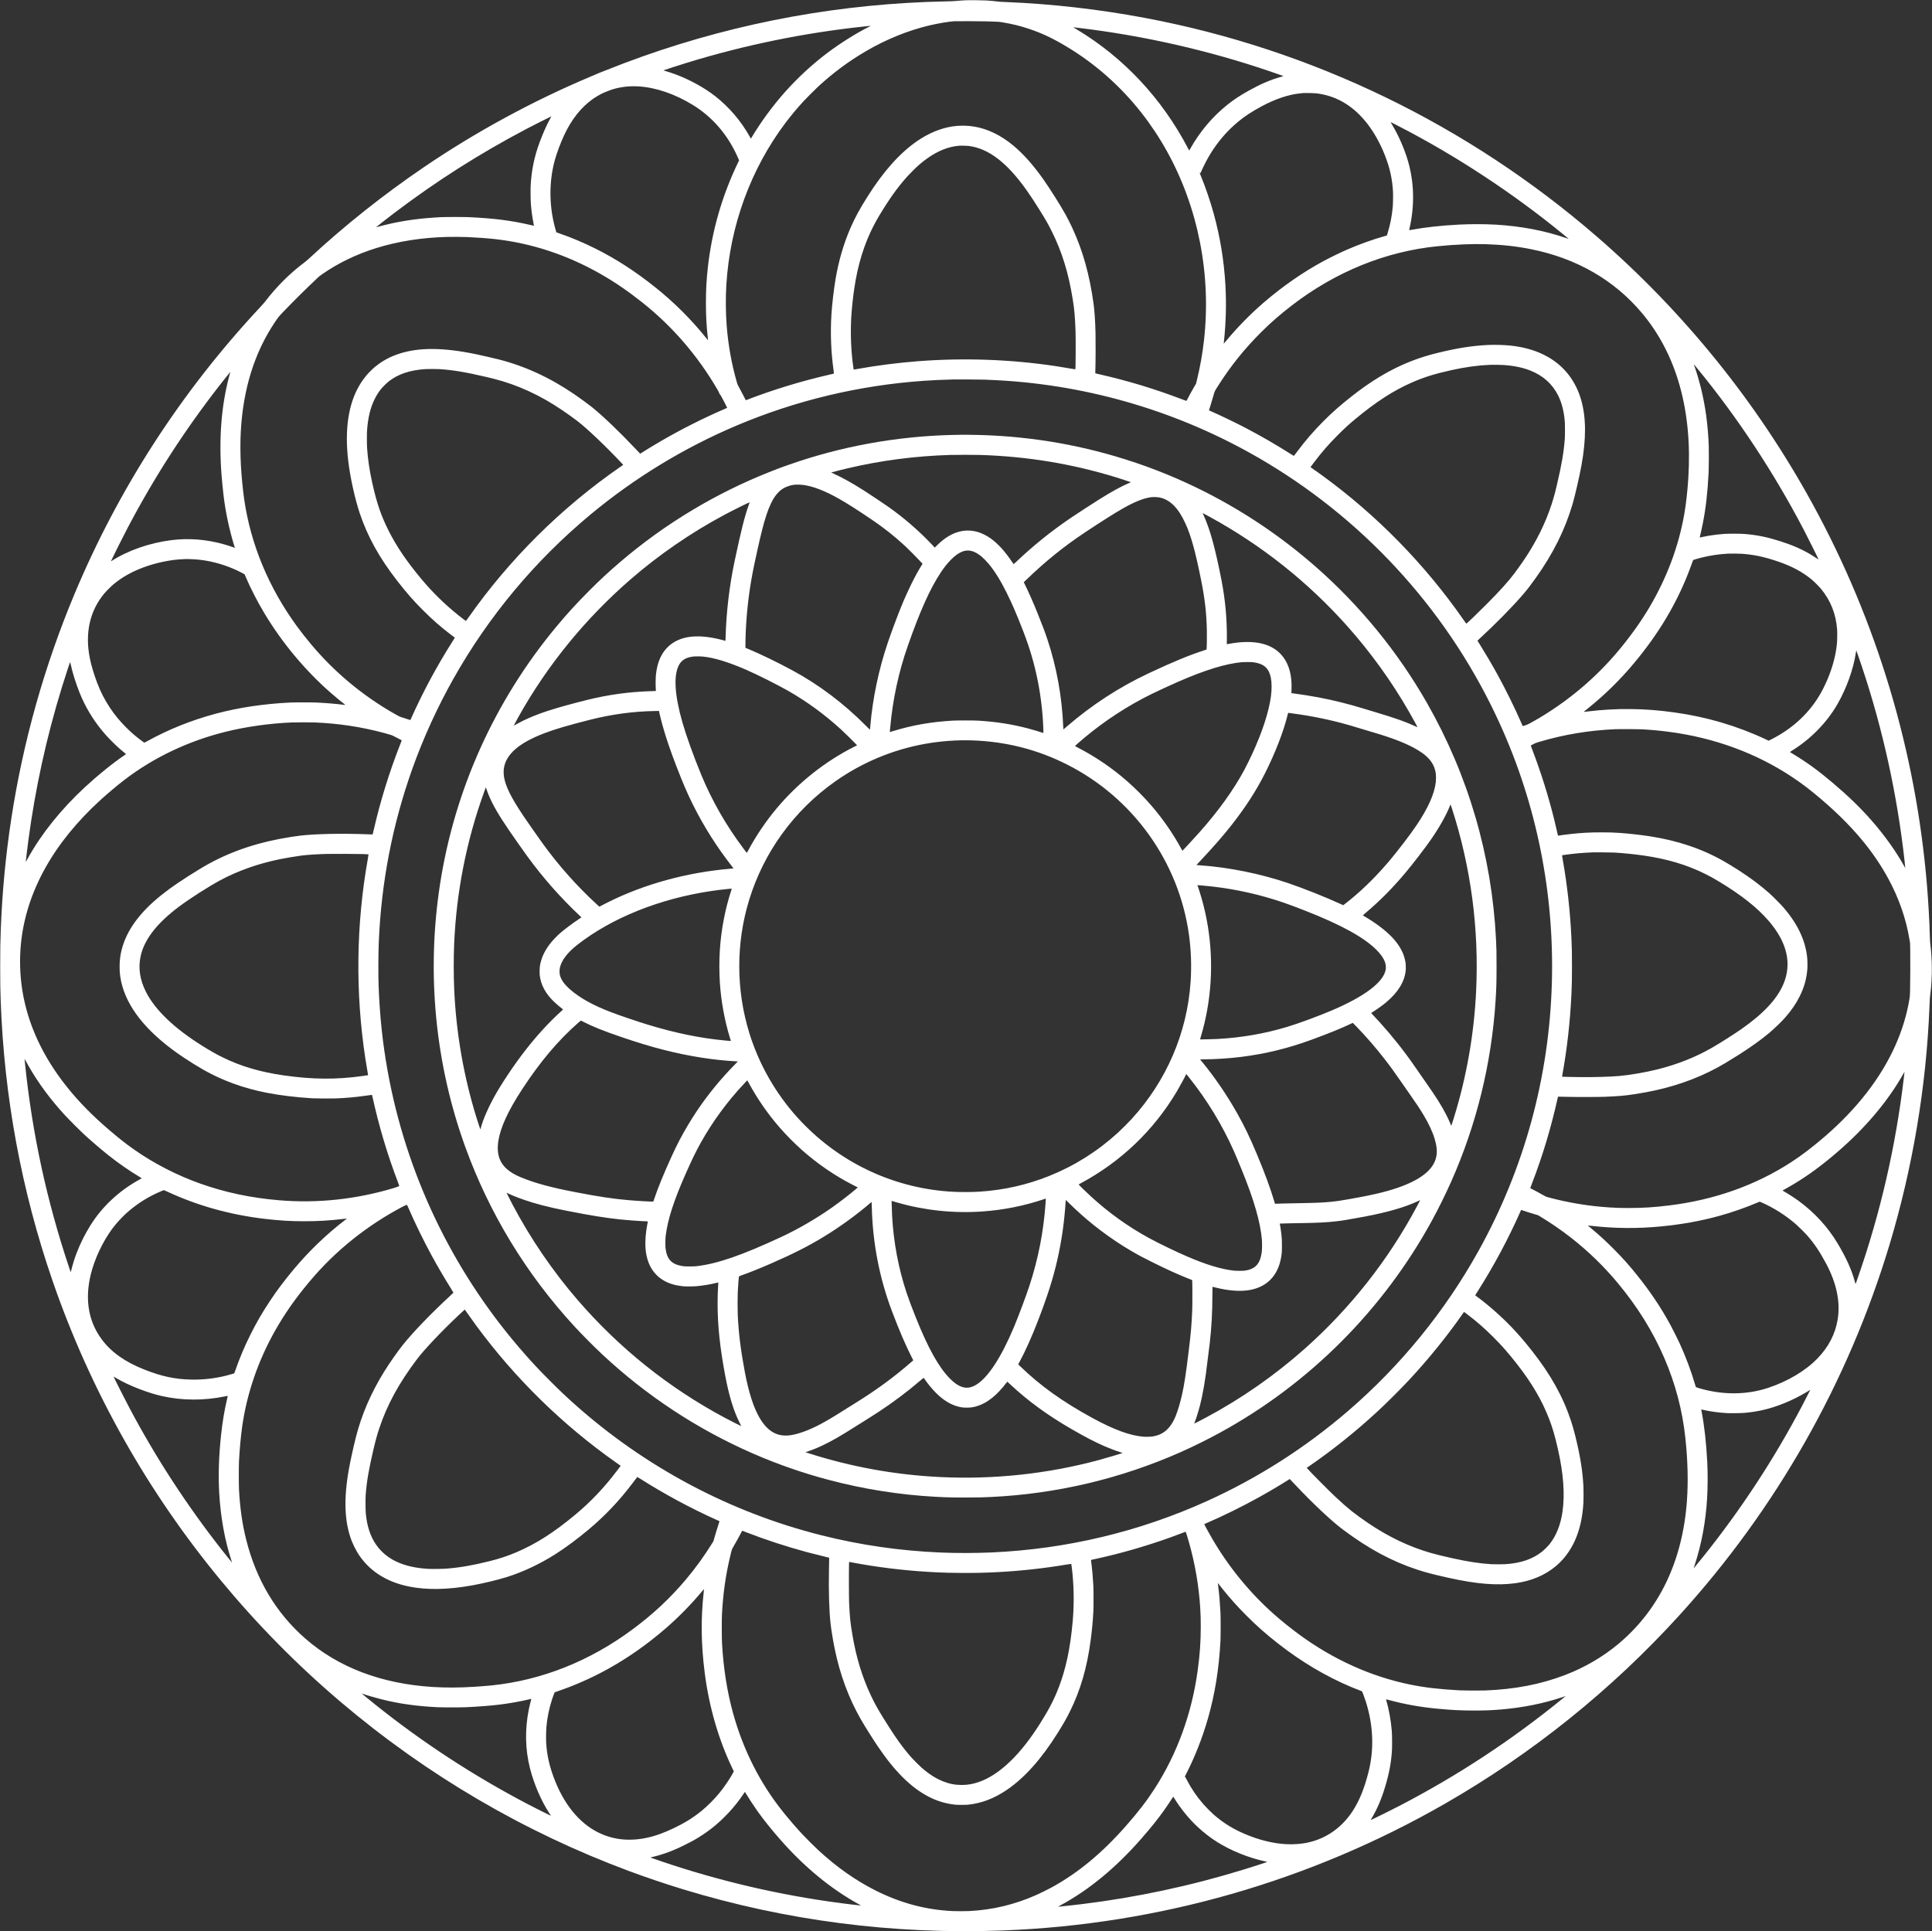 <?xml version="1.0" standalone="no"?>
<!DOCTYPE svg PUBLIC "-//W3C//DTD SVG 20010904//EN"
 "http://www.w3.org/TR/2001/REC-SVG-20010904/DTD/svg10.dtd">
<svg version="1.0" xmlns="http://www.w3.org/2000/svg"
 width="14089pt" height="14086pt" viewBox="0 0 14089 14086"
 preserveAspectRatio="xMidYMid meet">

<rect x="0" y="0" width="14089" height="14086" fill="#333333" stroke="none"/>

<g transform="translate(0,14086) scale(0.1,-0.1)"
fill="#ffffff" stroke="none">
<path d="M70430 140840 c-272 -13 -506 -30 -735 -51 -141 -13 -361 -23 -670
-29 -1003 -21 -1910 -56 -2830 -110 -7583 -447 -14968 -2095 -21995 -4910
-135 -54 -312 -124 -394 -155 -82 -31 -212 -85 -290 -120 -78 -34 -267 -115
-421 -180 -4207 -1766 -8391 -4039 -12180 -6615 -2961 -2013 -5800 -4270
-8345 -6635 -110 -103 -269 -237 -365 -310 -1084 -816 -2032 -1761 -2880
-2870 -55 -71 -219 -258 -366 -415 -5742 -6147 -10322 -13230 -13546 -20950
-2184 -5230 -3730 -10732 -4588 -16334 -415 -2710 -667 -5379 -770 -8136 -35
-953 -40 -1274 -40 -2635 0 -1313 4 -1612 35 -2490 248 -7025 1520 -13893
3795 -20485 1375 -3982 3110 -7836 5188 -11525 4085 -7251 9476 -13779 15827
-19166 6263 -5312 13332 -9459 20983 -12309 1252 -466 2623 -930 3915 -1326
7530 -2305 15404 -3322 23377 -3019 11371 433 22403 3598 32250 9253 6357
3650 12131 8292 17075 13727 7079 7781 12313 17011 15331 27032 1688 5607
2683 11530 2914 17348 21 539 32 707 55 875 84 614 127 1385 117 2070 -9 551
-35 983 -92 1475 -13 116 -29 253 -34 305 -6 52 -15 275 -21 495 -29 1084
-102 2374 -205 3625 -807 9776 -3643 19240 -8343 27835 -4031 7373 -9374
13996 -15737 19505 -9418 8155 -20771 13650 -32930 15940 -3357 632 -6803
1026 -10135 1160 -372 15 -438 19 -615 40 -236 28 -558 58 -830 76 -279 18
-1232 27 -1505 14z m1560 -1540 c761 -19 860 -25 1100 -65 697 -116 1321 -268
1940 -475 956 -319 1770 -705 2804 -1330 2057 -1242 3880 -2857 5388 -4774
686 -872 1320 -1826 1871 -2817 2288 -4115 3249 -9020 2706 -13809 -111 -981
-277 -1914 -514 -2887 l-64 -261 -84 -144 c-182 -311 -494 -878 -583 -1060
-16 -32 -32 -58 -37 -58 -6 0 -121 42 -256 94 -2005 769 -4031 1383 -6099
1850 -156 35 -285 66 -288 68 -2 3 0 126 6 274 17 422 24 2162 11 2649 -26
958 -73 1649 -147 2180 -296 2120 -778 3836 -1547 5505 -102 221 -355 723
-477 945 -360 655 -1152 1912 -1645 2610 -726 1028 -1442 1833 -2175 2445
-914 763 -1903 1238 -2904 1395 -487 76 -1024 79 -1506 9 -883 -128 -1777
-499 -2630 -1089 -1250 -866 -2437 -2197 -3592 -4026 -576 -911 -921 -1546
-1240 -2279 -502 -1152 -873 -2422 -1097 -3755 -132 -785 -254 -1843 -301
-2600 -82 -1336 -28 -2729 156 -4029 19 -136 33 -250 30 -253 -2 -2 -120 -31
-263 -63 -2050 -465 -4212 -1123 -6106 -1860 -31 -13 -59 -21 -61 -19 -1 2
-72 139 -156 304 -148 290 -316 608 -406 767 -33 58 -58 127 -103 285 -370
1296 -616 2669 -726 4058 -75 955 -85 2053 -25 3020 266 4292 1778 8429 4309
11790 401 532 814 1028 1300 1560 213 233 903 923 1141 1140 1077 985 2190
1807 3435 2535 1471 860 3058 1505 4615 1873 645 153 1462 291 1825 307 220
11 1844 3 2395 -10z m-8515 -336 c-11 -9 -74 -43 -140 -76 -906 -456 -2069
-1187 -2979 -1872 -1129 -850 -2179 -1820 -3132 -2891 -884 -996 -1729 -2147
-2428 -3313 l-38 -64 -23 39 c-12 21 -55 97 -95 168 -624 1106 -1491 2114
-2490 2895 -758 592 -1783 1162 -2791 1551 -212 82 -653 230 -847 285 -73 20
-129 40 -125 45 16 14 1102 365 1729 558 4180 1284 8513 2172 12869 2636 182
19 366 39 410 44 44 4 85 9 90 9 6 1 1 -6 -10 -14z m15159 -135 c4760 -566
9507 -1645 14026 -3189 329 -113 851 -295 915 -320 28 -11 19 -15 -160 -65
-759 -213 -1460 -512 -2328 -994 -654 -363 -1102 -658 -1590 -1048 -539 -430
-1078 -958 -1529 -1500 -428 -514 -848 -1124 -1168 -1698 -40 -71 -74 -131
-75 -133 -2 -2 -40 68 -86 155 -1904 3641 -4698 6628 -8114 8676 -137 82 -252
151 -254 153 -8 7 21 4 363 -37z m-32079 -4269 c1267 -76 2662 -552 3972
-1356 1462 -898 2591 -2226 3308 -3893 l62 -145 -74 -155 c-1181 -2461 -1909
-4998 -2208 -7691 -96 -870 -137 -1633 -137 -2550 0 -917 42 -1694 136 -2525
12 -110 22 -201 21 -203 -1 -1 -56 64 -121 145 -1085 1357 -2367 2636 -3734
3724 -1480 1178 -2849 2063 -4360 2819 -864 432 -1812 831 -2675 1125 -93 32
-172 60 -174 61 -6 5 -72 239 -127 454 -407 1593 -403 3282 13 4805 137 503
416 1251 672 1803 548 1180 1248 2061 2131 2684 153 108 439 277 628 372 162
82 632 266 813 319 595 176 1215 245 1854 207z m49415 -504 c1409 -168 2584
-829 3575 -2012 560 -667 1069 -1547 1440 -2489 363 -920 543 -1716 596 -2640
15 -253 6 -899 -15 -1130 -64 -704 -174 -1270 -377 -1935 l-51 -165 -156 -44
c-862 -242 -1887 -610 -2761 -992 -503 -220 -1226 -573 -1701 -829 -1496 -809
-2955 -1819 -4325 -2994 -989 -849 -1953 -1830 -2783 -2833 -92 -111 -169
-200 -170 -198 -2 2 6 90 17 197 142 1325 179 2704 106 4033 -98 1787 -381
3527 -857 5260 -245 894 -614 1973 -958 2799 -38 93 -68 171 -66 173 2 2 16
-1 31 -7 16 -6 32 -7 36 -3 4 4 42 89 85 188 154 355 422 867 637 1215 553
897 1221 1670 2008 2325 481 401 1012 750 1734 1137 998 536 1961 857 2830
942 88 9 178 18 200 20 109 11 797 -3 925 -18z m-55839 -1830 c-263 -475 -519
-1048 -779 -1746 -384 -1029 -593 -2037 -653 -3148 -15 -282 -6 -1088 15
-1352 42 -512 97 -920 187 -1379 22 -112 39 -204 37 -206 -2 -2 -127 26 -278
61 -1382 322 -2605 477 -4455 566 -350 17 -1697 17 -2035 0 -1363 -68 -2462
-207 -3620 -458 -273 -59 -756 -179 -985 -243 -77 -22 -141 -38 -143 -36 -7 7
835 666 1343 1051 3070 2326 6217 4327 9650 6134 353 186 1788 910 1793 905 2
-2 -33 -69 -77 -149z m61804 -536 c4184 -2147 8376 -4899 12058 -7917 358
-294 407 -334 407 -338 0 -3 -84 25 -187 61 -1546 538 -3291 871 -5128 979
-795 46 -1837 48 -2680 5 -1305 -68 -2486 -197 -3473 -381 -90 -17 -166 -28
-168 -26 -3 3 4 40 15 83 11 44 43 192 70 329 335 1679 247 3346 -259 4910
-263 811 -641 1647 -1064 2355 -61 102 -113 191 -114 198 -2 8 70 -24 160 -71
89 -46 253 -131 363 -187z m-31287 -1474 c1445 -189 2778 -1207 4204 -3211
291 -410 568 -831 978 -1490 453 -726 589 -966 864 -1515 750 -1501 1230
-3055 1535 -4975 125 -783 162 -1210 203 -2295 22 -572 12 -2780 -13 -2804 -3
-3 -66 6 -140 19 -239 45 -955 162 -1299 214 -3275 490 -6639 612 -9975 361
-1504 -113 -3142 -324 -4590 -589 -88 -16 -161 -28 -163 -26 -5 5 -47 311 -76
555 -126 1060 -160 2234 -96 3310 32 539 120 1380 211 2005 256 1775 730 3309
1450 4687 137 261 228 424 402 713 709 1180 1317 2029 2009 2802 198 221 640
660 848 842 791 690 1565 1125 2343 1315 199 49 346 73 622 100 96 10 566 -3
683 -18z m-36583 -6646 c656 -26 1452 -83 2015 -146 2689 -298 5303 -1163
7750 -2564 1021 -584 1970 -1235 3020 -2068 2179 -1731 4019 -3862 5450 -6312
91 -156 138 -247 152 -297 17 -56 26 -73 42 -75 14 -2 47 -53 119 -183 115
-207 421 -804 416 -810 -2 -2 -107 -48 -234 -103 -1527 -661 -3085 -1447
-4558 -2299 -423 -245 -1292 -771 -1528 -926 l-26 -17 -304 322 c-1191 1263
-2415 2434 -3225 3085 -271 218 -846 637 -1261 921 -1807 1233 -3646 2077
-5578 2561 -385 96 -1172 276 -1578 362 -2406 503 -4191 514 -5652 33 -667
-220 -1237 -534 -1765 -973 -142 -117 -477 -451 -589 -586 -192 -231 -348
-450 -498 -700 -832 -1384 -1113 -3274 -833 -5595 143 -1180 485 -2729 835
-3775 565 -1692 1431 -3254 2723 -4915 707 -907 1181 -1450 1887 -2155 712
-713 1313 -1237 2124 -1853 96 -73 181 -136 189 -141 12 -7 -16 -57 -143 -257
-1158 -1817 -2181 -3724 -3090 -5761 0 -1 -88 27 -195 62 -107 35 -282 91
-389 124 -209 66 -236 79 -586 279 -2331 1333 -4365 3029 -6069 5061 -351 418
-757 935 -1038 1321 -2056 2821 -3360 5959 -3837 9230 -97 664 -195 1661 -241
2455 -48 830 -52 1775 -10 2530 173 3091 996 5731 2475 7940 251 375 302 438
591 740 775 807 1679 1704 2462 2442 178 168 243 222 397 329 1176 818 2510
1463 3950 1910 1591 494 3303 764 5171 814 350 9 1086 4 1459 -10z m74300
-520 c1181 -37 2227 -152 3270 -361 3340 -669 6099 -2260 8124 -4684 2518
-3013 3665 -7111 3361 -12000 -63 -997 -165 -1905 -300 -2670 -418 -2353
-1261 -4603 -2533 -6760 -608 -1030 -1361 -2088 -2241 -3145 -1696 -2038
-3786 -3787 -6116 -5120 -463 -264 -503 -285 -700 -349 -102 -33 -185 -59
-186 -58 -1 1 -50 112 -109 246 -504 1152 -1140 2439 -1760 3566 -359 653
-850 1487 -1249 2125 l-184 295 81 75 c1252 1153 2467 2388 3252 3305 313 365
525 641 923 1197 1268 1778 2130 3512 2686 5403 178 608 497 2000 645 2815
350 1930 343 3473 -20 4745 -107 375 -220 669 -389 1007 -513 1024 -1325 1817
-2383 2328 -690 333 -1489 550 -2377 645 -461 49 -1147 68 -1630 46 -1182 -55
-2274 -228 -3767 -597 -2193 -541 -4087 -1500 -6130 -3100 -875 -686 -1446
-1186 -2098 -1839 -720 -720 -1354 -1453 -1930 -2230 -131 -176 -243 -318
-255 -323 -4 -1 -119 69 -256 156 -1010 643 -2090 1268 -3229 1867 -711 373
-2010 999 -2616 1259 l-87 38 23 71 c12 40 52 164 88 277 78 244 177 580 248
838 58 211 53 202 342 657 903 1420 1933 2697 3143 3895 706 699 1348 1257
2204 1917 3182 2450 6828 3933 10605 4313 1282 129 2532 182 3550 150z m15413
-9065 c2931 -3574 5554 -7547 7741 -11725 345 -659 1109 -2195 1098 -2206 -2
-2 -100 60 -218 139 -429 286 -845 514 -1334 730 -727 322 -1752 650 -2518
806 -447 92 -848 148 -1337 188 -272 22 -1210 25 -1470 5 -427 -33 -800 -78
-1145 -137 -171 -29 -547 -103 -624 -122 -19 -5 -23 -3 -19 9 17 44 159 680
218 978 224 1124 351 2237 431 3760 17 327 23 1519 10 1895 -55 1557 -247
2967 -591 4335 -123 487 -289 1046 -429 1445 -32 94 -62 179 -66 190 -9 28 22
-8 253 -290z m-14143 254 c769 -51 1394 -181 1965 -406 935 -369 1622 -990
2040 -1844 256 -524 408 -1128 472 -1879 17 -205 17 -1035 0 -1260 -78 -1008
-228 -1877 -587 -3401 -94 -400 -129 -537 -211 -829 -382 -1357 -987 -2707
-1797 -4010 -308 -495 -672 -1023 -1093 -1585 -423 -566 -1037 -1245 -1989
-2204 -619 -623 -1486 -1456 -1506 -1449 -4 2 -87 118 -185 258 -2827 4065
-6336 7651 -10334 10561 -253 184 -797 571 -829 589 -19 11 -43 -24 210 312
597 792 1090 1360 1774 2043 467 468 796 770 1260 1155 1529 1271 2796 2089
4161 2685 868 379 1635 618 2834 884 1030 228 1942 355 2810 391 238 10 787 4
1005 -11z m-77635 -299 c951 -52 1939 -215 3430 -565 179 -42 433 -103 565
-137 1726 -435 3392 -1198 5009 -2296 348 -236 831 -582 1096 -786 728 -560
2082 -1848 3233 -3075 l116 -124 -217 -150 c-4303 -2977 -8093 -6741 -11082
-11004 -89 -128 -167 -233 -172 -233 -12 0 -288 209 -538 408 -982 782 -1911
1691 -2718 2660 -1089 1308 -1823 2393 -2401 3552 -540 1085 -845 1977 -1165
3410 -209 937 -330 1746 -388 2600 -17 248 -17 1074 0 1290 73 937 241 1628
547 2249 138 281 283 513 461 736 113 142 408 437 549 549 688 547 1564 845
2690 915 192 12 773 12 985 1z m-15204 -219 c-3 -4 -36 -125 -75 -267 -582
-2181 -770 -4576 -566 -7229 35 -447 101 -1117 151 -1530 149 -1233 421 -2494
803 -3732 l19 -61 -97 35 c-161 59 -470 159 -653 212 -1296 373 -2613 480
-3893 315 -1602 -206 -3165 -753 -4373 -1532 l-23 -15 24 54 c146 324 881
1792 1208 2414 1926 3660 4118 7061 6642 10305 389 500 820 1039 830 1040 5 0
6 -4 3 -9z m54999 -550 c635 -25 1083 -48 1570 -81 6737 -461 13249 -2508
19030 -5983 3729 -2241 7107 -5045 9996 -8297 2870 -3231 5219 -6846 7001
-10774 2669 -5884 3958 -12315 3777 -18846 -191 -6893 -2014 -13563 -5347
-19560 -2456 -4420 -5697 -8394 -9540 -11698 -3107 -2671 -6559 -4874 -10272
-6554 -4943 -2237 -10252 -3501 -15710 -3743 -1181 -52 -2575 -54 -3720 -5
-2977 128 -5823 540 -8670 1255 -6674 1677 -12867 4969 -18030 9583 -643 576
-1051 962 -1731 1642 -912 911 -1488 1532 -2280 2455 -4947 5771 -8259 12736
-9603 20195 -367 2036 -572 3983 -657 6215 -27 731 -22 2286 11 3110 177 4401
996 8640 2460 12735 797 2229 1813 4456 2978 6525 2573 4570 5947 8615 9993
11980 3217 2676 6830 4877 10679 6505 4319 1826 8909 2924 13610 3255 702 49
1323 78 2145 99 265 7 2057 -3 2310 -13z m55240 -12701 c875 -62 1621 -221
2615 -559 1014 -344 1803 -767 2478 -1328 157 -130 535 -508 662 -663 710
-858 1102 -1849 1181 -2984 15 -216 6 -816 -14 -1016 -45 -428 -107 -782 -208
-1184 -196 -784 -526 -1618 -933 -2359 -794 -1447 -2046 -2633 -3618 -3427
l-220 -112 -203 96 c-2088 984 -4345 1648 -6695 1970 -1159 159 -2061 228
-3155 242 -1035 14 -2144 -49 -3191 -180 -140 -17 -254 -30 -254 -30 0 1 132
108 293 237 1247 1001 2353 2085 3371 3302 919 1100 1700 2192 2363 3305 750
1259 1379 2594 1854 3937 56 158 105 291 109 296 10 12 356 114 588 173 631
160 1294 260 1957 294 206 10 813 5 1020 -10z m-113135 -390 c430 -15 747 -47
1150 -116 882 -151 1792 -462 2595 -886 l190 -101 84 -196 c369 -861 848
-1791 1366 -2656 1278 -2134 2959 -4151 4810 -5774 324 -284 905 -765 1060
-878 17 -12 28 -23 25 -26 -3 -2 -68 4 -145 13 -543 70 -1249 128 -1970 162
-343 16 -1540 16 -1885 0 -1924 -91 -3755 -364 -5425 -808 -1781 -475 -3484
-1157 -5038 -2021 -111 -62 -192 -101 -200 -97 -43 26 -368 269 -497 373 -330
264 -567 480 -885 802 -438 445 -776 858 -1110 1359 -397 593 -699 1184 -952
1860 -244 651 -424 1262 -527 1785 -355 1811 -4 3400 1033 4670 142 175 531
563 716 716 613 506 1314 900 2167 1218 930 346 2021 570 2918 600 124 4 230
8 235 9 6 1 134 -3 285 -8z m121595 -7010 c1577 -4516 2690 -9286 3290 -14110
63 -503 156 -1350 153 -1379 -2 -19 -15 -3 -57 75 -586 1069 -1451 2282 -2382
3344 -837 955 -1724 1814 -2890 2800 -1006 852 -1871 1479 -2869 2080 -113 68
-208 126 -213 130 -4 3 53 43 126 88 1363 830 2569 2058 3340 3404 669 1166
1161 2539 1344 3745 15 101 30 177 34 170 4 -6 60 -163 124 -347z m-130335
-676 c128 -595 360 -1339 633 -2029 401 -1016 976 -1982 1695 -2845 215 -259
402 -462 681 -741 331 -331 586 -560 918 -828 57 -45 103 -85 103 -89 -1 -4
-51 -41 -112 -82 -812 -545 -1929 -1447 -2868 -2315 -1748 -1617 -3184 -3404
-4180 -5205 -144 -261 -150 -270 -150 -247 0 52 115 1008 186 1542 503 3786
1320 7523 2441 11160 132 431 218 698 400 1255 158 483 203 613 210 607 2 -3
22 -85 43 -183z m17765 -4224 c1771 -69 3463 -327 5140 -784 486 -132 501
-137 714 -250 108 -57 270 -140 359 -185 102 -51 162 -87 159 -94 -3 -7 -60
-151 -127 -322 -778 -1980 -1429 -4084 -1910 -6175 -45 -195 -83 -357 -85
-358 -2 -2 -126 1 -277 7 -1840 76 -3821 40 -4973 -90 -336 -37 -1043 -149
-1519 -240 -2188 -418 -4099 -1137 -5836 -2197 -1264 -772 -2079 -1324 -2788
-1891 -1609 -1285 -2565 -2604 -2917 -4026 -93 -374 -134 -695 -142 -1105 -11
-554 49 -1009 202 -1541 519 -1801 2011 -3541 4425 -5158 459 -308 1049 -675
1476 -918 1384 -789 2916 -1346 4624 -1682 955 -188 2164 -334 3315 -402 288
-17 1359 -23 1705 -10 750 28 1472 93 2155 192 116 17 276 38 357 48 l147 17
21 -95 c493 -2223 1095 -4242 1872 -6279 55 -145 98 -265 96 -267 -29 -27
-200 -91 -410 -154 -2732 -823 -5566 -1125 -8353 -890 -2059 173 -3942 572
-5764 1221 -1708 607 -3379 1469 -4826 2487 -595 418 -1102 818 -1835 1446
-1210 1038 -2162 2008 -3023 3080 -1800 2241 -2908 4649 -3291 7150 -167 1093
-198 2235 -90 3325 373 3769 2360 7354 5824 10506 510 465 1231 1070 1715
1440 2144 1642 4662 2839 7401 3518 1493 370 3221 612 4824 675 291 12 1349
12 1635 1z m96790 -499 c798 -47 1288 -93 2005 -187 3291 -431 6341 -1550
8965 -3291 747 -496 1346 -955 2195 -1683 2161 -1852 3700 -3678 4804 -5697
787 -1443 1310 -2938 1566 -4485 l41 -243 10 -475 c13 -557 6 -2462 -11 -3025
-10 -360 -13 -392 -46 -595 -184 -1113 -529 -2258 -1009 -3340 -1059 -2390
-2805 -4647 -5170 -6686 -928 -799 -1678 -1370 -2486 -1891 -2584 -1669 -5572
-2726 -8844 -3128 -1114 -137 -1922 -189 -2950 -189 -582 0 -887 9 -1375 39
-1521 95 -3047 346 -4520 743 -136 37 -156 45 -330 144 -251 143 -567 316
-785 428 -99 51 -181 94 -183 95 -1 2 53 148 122 326 795 2074 1377 4010 1894
6309 l8 35 139 0 c77 0 385 -6 685 -14 603 -15 2186 -10 2615 8 1027 44 1427
80 2130 187 602 92 1058 177 1570 290 1851 412 3556 1079 5064 1983 1369 821
2420 1543 3196 2194 377 317 908 828 1169 1127 463 529 792 1012 1065 1560
325 655 502 1298 552 2005 14 208 6 631 -16 835 -138 1269 -714 2466 -1771
3675 -178 204 -727 757 -947 953 -683 611 -1448 1184 -2332 1747 -265 169
-770 477 -985 600 -1610 924 -3395 1528 -5450 1845 -651 100 -1585 203 -2210
245 -470 31 -743 39 -1320 39 -853 0 -1456 -33 -2275 -125 -238 -26 -786 -100
-855 -114 -25 -5 -26 -3 -39 57 -30 147 -159 700 -241 1035 -428 1742 -982
3512 -1621 5182 -60 156 -109 289 -109 295 0 6 82 52 183 103 164 83 205 99
419 163 1840 546 3652 847 5608 930 261 11 1648 4 1875 -9z m-1995 -8990 c722
-45 1483 -122 2170 -222 1691 -245 3104 -667 4435 -1324 371 -183 601 -309
1005 -553 1648 -992 2809 -1909 3651 -2887 1347 -1562 1707 -3121 1068 -4618
-465 -1089 -1460 -2153 -3054 -3267 -550 -384 -1630 -1069 -2175 -1380 -1202
-685 -2509 -1202 -3955 -1564 -862 -215 -2039 -418 -2790 -481 -741 -61 -1778
-91 -2840 -81 -604 5 -1313 21 -1322 29 -1 2 13 91 32 198 338 1870 560 3860
650 5809 34 753 40 1044 40 2055 0 1010 -6 1283 -40 2045 -88 1917 -301 3844
-629 5699 -31 172 -56 321 -56 330 0 14 34 22 233 49 703 97 1191 140 2007
176 165 7 1406 -3 1570 -13z m-91215 -111 c198 -7 364 -16 368 -20 5 -4 -14
-133 -42 -286 -863 -4796 -927 -9791 -185 -14629 53 -345 147 -913 179 -1080
8 -44 15 -88 15 -97 0 -20 32 -14 -385 -72 -1931 -271 -3641 -259 -5745 40
-1708 242 -3132 660 -4458 1310 -497 243 -863 450 -1537 872 -2008 1257 -3399
2590 -4064 3897 -461 905 -588 1784 -385 2664 277 1198 1188 2366 2774 3557
763 574 2174 1478 2990 1917 1320 710 2780 1227 4395 1557 427 87 1133 206
1545 259 408 54 1066 97 1830 121 378 12 2278 5 2705 -10z m-24417 -15465
c710 -1243 1593 -2436 2682 -3620 241 -262 1058 -1079 1325 -1326 557 -512
1253 -1111 1812 -1556 697 -556 1484 -1104 2246 -1563 103 -62 186 -114 185
-115 -2 -1 -75 -42 -163 -90 -1493 -821 -2733 -1981 -3592 -3360 -382 -614
-731 -1313 -985 -1975 -178 -464 -295 -844 -433 -1405 -6 -25 -25 22 -122 310
-1624 4842 -2684 9732 -3213 14818 -22 214 -40 396 -40 405 0 9 39 -55 86
-143 47 -88 143 -259 212 -380z m136746 -871 c-587 -4965 -1712 -9855 -3336
-14509 -77 -220 -149 -426 -160 -458 -11 -32 -22 -56 -24 -54 -2 2 -29 93 -59
203 -243 875 -617 1701 -1256 2770 -712 1192 -1686 2251 -2854 3104 -288 210
-833 560 -1092 701 -35 19 -63 36 -63 39 0 3 29 20 64 38 97 50 560 316 736
422 1102 665 2017 1336 3175 2329 2044 1753 3703 3718 4835 5724 46 81 84 146
85 145 2 -2 -21 -206 -51 -454z m-126621 -8289 c2195 -1020 4569 -1683 7092
-1979 1062 -125 1898 -176 2890 -176 980 0 1875 54 2849 170 136 17 251 30
253 30 3 0 -57 -48 -133 -107 -1373 -1055 -2650 -2285 -3768 -3627 -680 -817
-1178 -1479 -1695 -2256 -568 -853 -992 -1584 -1440 -2480 -438 -878 -775
-1678 -1097 -2598 -66 -192 -81 -225 -102 -233 -54 -20 -379 -111 -567 -158
-829 -207 -1665 -302 -2515 -288 -1208 21 -2177 226 -3455 732 -1410 557
-2410 1266 -3105 2200 -1048 1406 -1283 3181 -685 5159 349 1154 996 2385
1690 3216 247 295 593 654 850 881 748 662 1574 1177 2520 1570 77 32 147 59
156 59 8 0 126 -52 262 -115z m116281 -796 c891 -396 1742 -941 2501 -1602
174 -152 613 -588 767 -762 528 -598 935 -1199 1398 -2065 775 -1449 1059
-2822 849 -4100 -172 -1047 -660 -1993 -1455 -2819 -874 -908 -2184 -1691
-3622 -2165 -1592 -525 -3362 -526 -5082 -5 -91 28 -170 56 -176 62 -7 7 -30
77 -53 157 -284 981 -689 2064 -1137 3040 -145 316 -523 1070 -683 1363 -700
1279 -1447 2394 -2415 3602 -568 709 -1031 1229 -1671 1874 -597 602 -1070
1037 -1677 1542 -134 111 -244 205 -246 208 -1 4 123 -8 275 -25 1664 -191
3362 -206 5028 -43 1588 155 2901 392 4295 775 907 250 1959 617 2775 968 83
35 154 65 159 65 6 1 82 -31 170 -70z m-98695 -422 c484 -1111 1075 -2323
1663 -3407 433 -797 898 -1595 1385 -2373 124 -197 223 -361 221 -366 -2 -4
-100 -97 -218 -206 -1362 -1255 -2730 -2672 -3452 -3576 -393 -492 -994 -1349
-1370 -1954 -981 -1580 -1669 -3179 -2087 -4850 -184 -737 -382 -1642 -491
-2240 -403 -2227 -335 -3936 214 -5325 77 -195 274 -592 381 -770 793 -1316
2084 -2171 3795 -2513 1295 -260 2821 -232 4580 84 810 146 1851 395 2524 605
1190 372 2432 957 3571 1682 738 470 1577 1093 2400 1781 1205 1008 2243 2103
3211 3386 245 325 346 454 355 454 4 1 102 -60 218 -134 1709 -1089 3680
-2152 5526 -2980 132 -59 241 -109 243 -110 2 -2 -38 -128 -88 -282 -102 -309
-220 -699 -301 -988 l-53 -190 -140 -225 c-537 -865 -1212 -1793 -1886 -2590
-1142 -1352 -2352 -2483 -3845 -3595 -3130 -2332 -6650 -3733 -10325 -4110
-270 -27 -888 -76 -1270 -99 -1083 -67 -2058 -71 -3015 -11 -3734 234 -6875
1428 -9280 3530 -2136 1867 -3579 4283 -4315 7224 -284 1134 -446 2267 -522
3641 -18 318 -18 1735 0 2070 45 869 134 1835 233 2530 343 2423 1168 4819
2416 7020 689 1214 1446 2296 2440 3487 982 1178 2031 2206 3227 3162 1111
888 2360 1704 3621 2367 130 68 278 132 310 133 6 1 61 -117 124 -262z m81711
-300 c113 -36 306 -95 430 -131 l225 -66 160 -97 c738 -443 1569 -1016 2262
-1559 1244 -975 2384 -2082 3379 -3279 1459 -1756 2560 -3528 3399 -5470 805
-1863 1321 -3811 1534 -5795 181 -1674 220 -3205 120 -4610 -313 -4397 -2016
-7958 -4999 -10454 -1127 -943 -2451 -1717 -3875 -2264 -1780 -684 -3687
-1052 -5865 -1133 -359 -13 -1529 -7 -1840 10 -1518 83 -2528 202 -3610 422
-2859 584 -5622 1834 -8120 3673 -582 428 -1261 975 -1760 1415 -1782 1574
-3318 3443 -4532 5517 -212 361 -576 1025 -591 1079 -6 17 6 25 86 59 1182
503 2671 1235 3902 1919 701 389 1570 903 2114 1250 l125 79 65 -68 c36 -38
215 -227 396 -419 1233 -1307 2599 -2589 3390 -3182 1899 -1422 3589 -2333
5475 -2951 613 -201 1168 -345 2280 -592 2039 -453 3532 -571 4875 -384 1125
157 2116 572 2888 1212 447 370 818 804 1121 1312 125 210 204 359 287 540
373 820 579 1730 639 2820 13 236 13 916 0 1170 -58 1136 -237 2247 -595 3690
-105 419 -189 719 -296 1045 -580 1780 -1488 3415 -2858 5150 -599 758 -978
1198 -1529 1772 -737 768 -1711 1623 -2529 2218 -45 33 -82 63 -83 67 0 4 72
120 161 259 1189 1867 2263 3873 3162 5911 l25 56 189 -63 c103 -35 280 -93
393 -128z m-77510 -7229 c155 -225 553 -782 735 -1028 2842 -3856 6288 -7229
10200 -9984 154 -108 291 -205 305 -215 l25 -18 -43 -54 c-23 -30 -128 -167
-232 -305 -916 -1216 -1896 -2250 -3015 -3184 -1580 -1317 -2875 -2145 -4315
-2760 -636 -271 -1241 -471 -1980 -655 -1217 -304 -2130 -461 -3135 -541 -272
-21 -1051 -30 -1323 -15 -1808 103 -3067 694 -3815 1792 -409 601 -645 1330
-734 2269 -22 233 -25 1090 -5 1350 74 962 221 1822 553 3245 161 688 268
1081 426 1560 570 1728 1438 3325 2754 5065 547 724 1743 1989 3024 3201 306
289 458 429 465 429 3 0 52 -69 110 -152z m72970 -172 c707 -535 1282 -1037
1936 -1691 629 -629 1074 -1135 1715 -1955 1089 -1390 1829 -2655 2353 -4019
246 -641 419 -1233 630 -2161 410 -1807 523 -3322 340 -4590 -138 -959 -454
-1755 -940 -2365 -110 -138 -407 -437 -539 -541 -700 -557 -1544 -847 -2683
-924 -195 -13 -824 -13 -1047 0 -804 47 -1696 184 -2805 430 -686 152 -1235
287 -1609 395 -1553 446 -3089 1180 -4551 2173 -420 286 -953 673 -1215 883
-324 259 -712 602 -1197 1056 -449 420 -1809 1792 -2036 2053 l-30 36 196 134
c1683 1157 3379 2515 4932 3949 729 674 1679 1620 2356 2346 1408 1513 2787
3219 3918 4848 42 61 72 95 79 90 7 -3 95 -70 197 -147z m-98548 -4644 c481
-290 1081 -576 1710 -816 682 -259 1144 -404 1683 -526 1465 -332 3058 -339
4594 -21 107 22 197 39 199 36 2 -2 -12 -70 -32 -152 -204 -855 -353 -1732
-455 -2698 -166 -1557 -209 -2911 -136 -4225 99 -1757 407 -3470 886 -4918 28
-84 49 -155 47 -158 -6 -5 -362 435 -740 916 -2546 3239 -4810 6716 -6722
10322 -365 690 -1166 2274 -1166 2307 0 7 3 10 8 8 4 -3 59 -36 124 -75z
m123588 -898 c0 -8 -405 -797 -583 -1134 -2051 -3899 -4462 -7578 -7236
-11040 -252 -314 -681 -840 -686 -840 -1 0 37 120 85 268 496 1509 799 3146
900 4857 48 822 52 1804 10 2635 -70 1380 -213 2656 -410 3670 -16 85 -30 158
-30 161 0 3 35 -2 78 -12 513 -123 1174 -216 1782 -250 267 -15 1031 -6 1270
15 499 44 903 105 1339 202 1041 232 2201 707 3221 1320 113 67 214 130 225
138 21 16 35 20 35 10z m-77649 -10355 c1427 -556 2983 -1066 4514 -1479 293
-79 1216 -310 1465 -367 l125 -29 0 -129 c0 -72 -6 -422 -14 -780 -32 -1476
15 -3002 119 -3921 50 -439 179 -1221 296 -1796 383 -1890 1025 -3623 1917
-5178 260 -453 852 -1397 1215 -1935 1246 -1849 2426 -3021 3717 -3691 624
-323 1254 -512 1955 -586 167 -17 753 -17 920 0 989 104 1880 442 2805 1062
1296 871 2545 2265 3732 4165 423 677 632 1042 877 1534 778 1554 1269 3234
1530 5226 101 766 159 1381 198 2090 17 310 17 1580 0 1890 -35 641 -84 1186
-152 1695 -25 185 -25 188 3 195 12 2 126 27 253 55 1831 395 3704 933 5524
1585 235 84 985 365 1055 395 33 14 46 16 53 7 14 -17 124 -372 227 -730 446
-1555 730 -3199 830 -4817 31 -500 39 -787 39 -1375 -1 -1113 -63 -2004 -225
-3190 -424 -3116 -1491 -6056 -3114 -8580 -582 -906 -1197 -1708 -2087 -2722
-1755 -2000 -3506 -3452 -5448 -4518 -263 -144 -843 -430 -1125 -555 -1596
-705 -3202 -1088 -4910 -1170 -270 -13 -929 -13 -1200 0 -1946 93 -3782 584
-5604 1500 -1459 734 -2826 1696 -4176 2940 -240 221 -906 884 -1136 1130
-456 488 -997 1115 -1452 1683 -1655 2065 -2879 4482 -3621 7148 -437 1571
-707 3269 -813 5114 -22 381 -25 1765 -5 2135 83 1530 261 2795 593 4200 125
532 122 521 242 726 203 347 471 833 591 1072 25 50 48 92 50 92 2 0 109 -41
237 -91z m8414 -2339 c1789 -312 3706 -521 5565 -605 671 -30 910 -36 1730
-42 1042 -7 1707 7 2670 57 1689 88 3359 271 5020 550 195 33 357 56 361 52 7
-7 59 -424 84 -672 118 -1191 123 -2388 15 -3575 -178 -1950 -494 -3423 -1027
-4800 -344 -886 -719 -1605 -1376 -2640 -697 -1096 -1371 -1955 -2083 -2655
-793 -779 -1580 -1302 -2371 -1573 -421 -145 -801 -210 -1233 -210 -483 0
-892 79 -1348 259 -534 211 -1028 525 -1567 995 -166 144 -583 561 -750 749
-644 725 -1202 1509 -2050 2880 -410 662 -655 1107 -910 1650 -630 1338 -1061
2750 -1339 4380 -159 926 -201 1340 -248 2440 -15 340 -18 2507 -5 2760 l9
156 286 -53 c158 -30 413 -76 567 -103z m26389 -1830 c542 -675 1037 -1230
1666 -1863 788 -796 1431 -1366 2365 -2099 1702 -1335 3465 -2383 5348 -3180
215 -91 762 -308 775 -308 18 0 192 -466 288 -767 544 -1724 609 -3469 192
-5118 -308 -1221 -676 -2121 -1173 -2875 -862 -1306 -2129 -2125 -3620 -2339
-482 -70 -1053 -79 -1560 -25 -992 104 -2028 407 -3035 884 -724 344 -1297
720 -1905 1250 -174 152 -580 560 -739 742 -493 566 -898 1161 -1225 1799 -73
142 -121 224 -128 222 -7 -3 -13 -2 -13 2 0 3 51 106 114 228 619 1202 1184
2641 1576 4017 513 1803 805 3617 912 5675 17 327 17 1698 0 2030 -38 734 -87
1322 -162 1916 -17 130 -30 242 -30 248 0 7 57 -61 127 -151 69 -90 171 -219
227 -288z m-37848 -232 c-217 -1950 -192 -3794 79 -5908 317 -2464 1018 -4875
2026 -6959 l93 -194 -43 -81 c-254 -469 -633 -1031 -996 -1476 -386 -473 -863
-952 -1330 -1335 -292 -240 -710 -534 -1041 -732 -558 -335 -1357 -718 -1944
-931 -1663 -604 -3201 -568 -4546 106 -1402 702 -2519 2086 -3234 4007 -330
888 -500 1669 -551 2530 -15 258 -6 898 15 1135 67 726 195 1351 413 2025 68
211 185 525 195 525 4 0 130 42 280 94 2363 814 4559 2005 6618 3589 432 333
869 688 1210 986 937 816 1840 1737 2620 2673 85 103 157 185 158 183 2 -2 -8
-108 -22 -237z m-24846 -7409 c284 -101 923 -287 1350 -394 1295 -324 2541
-500 4080 -577 343 -17 1732 -17 2095 0 911 43 1775 111 2410 188 737 89 1563
237 2283 408 59 14 63 13 57 -2 -17 -42 -137 -536 -174 -712 -304 -1479 -276
-2966 84 -4365 299 -1162 814 -2350 1421 -3277 57 -87 99 -158 93 -158 -16 0
-1268 630 -1669 841 -3964 2077 -7648 4481 -11115 7253 -437 350 -1005 815
-1005 823 0 3 8 2 18 -2 9 -4 42 -16 72 -26z m87689 -172 c-2 -2 -78 -64 -169
-138 -3735 -3051 -7696 -5655 -11985 -7879 -597 -309 -2015 -1010 -2045 -1010
-5 0 22 51 59 113 392 648 718 1407 985 2292 309 1025 457 1829 507 2753 15
282 6 1058 -15 1327 -62 769 -207 1576 -400 2235 -14 46 -24 85 -22 87 1 1 85
-20 186 -48 1175 -318 2337 -526 3595 -643 1030 -96 1719 -130 2650 -130 795
0 1240 17 1935 75 1574 130 3090 433 4458 888 224 75 279 91 261 78z m-59800
-7034 c200 -338 623 -986 881 -1348 463 -649 1018 -1342 1681 -2095 1748
-1988 3667 -3567 5692 -4684 98 -54 176 -100 174 -102 -6 -6 -878 97 -1447
172 -4438 580 -8843 1604 -13070 3037 -569 193 -850 291 -847 294 2 1 84 21
182 44 601 139 1234 359 1870 649 230 105 823 402 1030 515 463 254 970 588
1385 913 877 687 1689 1560 2300 2474 69 103 127 187 130 188 3 0 21 -26 39
-57z m31281 -415 c445 -726 1045 -1466 1644 -2031 934 -879 1908 -1495 3166
-2002 598 -241 1251 -443 1823 -564 76 -16 141 -31 143 -34 9 -9 -1075 -361
-1741 -565 -3856 -1185 -7787 -2024 -11795 -2517 -591 -72 -1628 -185 -1698
-185 -31 0 -44 -7 288 175 2011 1104 3936 2703 5756 4782 688 786 1200 1424
1648 2052 163 230 476 691 611 904 37 59 71 107 74 107 3 0 40 -55 81 -122z"/>
<path d="M69465 109139 c-4094 -97 -8170 -841 -11965 -2184 -151 -54 -349
-123 -440 -155 -165 -57 -423 -156 -985 -380 -1904 -755 -3796 -1690 -5565
-2750 -1908 -1143 -3665 -2409 -5350 -3855 -799 -686 -1391 -1235 -2175 -2020
-913 -912 -1640 -1708 -2427 -2656 -4488 -5407 -7410 -11888 -8473 -18794
-992 -6448 -356 -13052 1842 -19125 1757 -4855 4446 -9278 7962 -13095 583
-632 1382 -1437 2016 -2031 3239 -3032 6957 -5478 11015 -7249 1772 -773 3636
-1421 5530 -1923 2512 -666 5174 -1087 7770 -1227 889 -48 1389 -58 2435 -52
840 5 1037 10 1610 37 4791 228 9486 1340 13855 3282 915 407 1948 918 2839
1405 6503 3552 11896 8947 15459 15463 478 875 993 1916 1400 2830 1856 4173
2955 8652 3247 13230 58 914 70 1345 70 2500 0 1043 -4 1248 -40 1970 -305
6087 -2021 11958 -5038 17240 -2139 3744 -4913 7132 -8172 9981 -2801 2448
-5927 4476 -9300 6031 -3869 1784 -8039 2918 -12290 3342 -1597 160 -3245 223
-4830 185z m1980 -1459 c3428 -102 6720 -642 9935 -1631 321 -99 1090 -352
1090 -358 -1 -3 -80 -40 -178 -81 -536 -226 -1279 -636 -2167 -1195 -524 -330
-1703 -1098 -2085 -1358 -1401 -956 -2638 -1952 -3884 -3126 -126 -119 -233
-216 -237 -216 -4 0 -76 101 -159 224 -494 733 -991 1274 -1516 1653 -286 205
-649 385 -957 474 -710 204 -1430 98 -2117 -314 -283 -169 -543 -376 -823
-653 l-178 -176 -228 241 c-959 1011 -2038 1943 -3186 2751 -350 246 -1345
909 -1790 1192 -817 519 -1517 909 -2153 1199 -199 90 -203 92 -170 102 109
35 796 208 1173 297 2442 573 4913 896 7470 974 379 12 1775 12 2160 1z
m-12890 -2185 c736 -95 1591 -425 2645 -1022 615 -349 1342 -812 2391 -1524
891 -604 1637 -1196 2419 -1918 220 -204 883 -871 1087 -1094 l181 -198 -68
-107 c-463 -732 -1014 -1847 -1492 -3022 -295 -725 -723 -1874 -982 -2640
-650 -1914 -1102 -4072 -1266 -6040 -12 -140 -24 -265 -26 -277 -3 -18 -54 29
-296 274 -1625 1640 -3442 3007 -5399 4061 -1104 594 -2292 1169 -3178 1538
l-211 87 0 236 c0 250 13 715 30 1071 78 1611 281 3187 616 4770 318 1502 543
2461 728 3105 410 1429 838 2155 1469 2490 115 61 387 161 505 184 91 19 210
36 312 45 89 8 417 -3 535 -19z m26011 -919 c769 -162 1375 -774 1887 -1908
411 -907 713 -2005 1142 -4138 268 -1338 387 -2380 414 -3650 9 -386 -2 -1218
-17 -1337 l-7 -56 -120 -39 c-1159 -378 -2337 -864 -4079 -1683 -2179 -1023
-4184 -2329 -6021 -3920 -114 -99 -211 -181 -215 -183 -4 -1 -10 77 -14 175
-86 2188 -477 4355 -1154 6388 -177 531 -347 984 -704 1875 -326 812 -686
1629 -966 2185 l-55 110 159 154 c1423 1375 2770 2462 4359 3516 1195 792
2098 1363 2685 1697 879 500 1525 760 2070 833 169 23 483 13 636 -19z
m-29964 -548 c-295 -813 -556 -1851 -1028 -4078 -383 -1806 -611 -3733 -660
-5573 -6 -229 -9 -257 -23 -252 -9 2 -91 25 -184 49 -1672 446 -2916 347
-3772 -299 -341 -258 -614 -607 -801 -1027 -149 -332 -249 -730 -299 -1188
-23 -204 -31 -728 -15 -985 6 -114 10 -208 8 -210 -1 -1 -165 -8 -363 -14
-1625 -52 -3111 -257 -4660 -642 -2364 -589 -3657 -1011 -4725 -1545 -135 -68
-328 -170 -429 -228 -102 -58 -186 -104 -188 -102 -4 4 159 306 333 619 2106
3777 4890 7193 8199 10062 2058 1785 4405 3398 6820 4690 630 337 1837 936
1853 920 2 -2 -28 -91 -66 -197z m33603 -856 c3801 -2075 7193 -4772 10071
-8007 1694 -1905 3209 -4008 4476 -6215 286 -497 624 -1117 616 -1126 -3 -2
-49 17 -104 42 -765 357 -1469 606 -3044 1078 -322 96 -704 212 -850 256
-1052 322 -2088 579 -3180 790 -516 100 -1434 245 -1910 303 l-105 12 1 55 c0
30 4 163 9 295 30 926 -177 1711 -604 2280 -366 487 -870 810 -1526 978 -657
169 -1490 165 -2440 -11 l-150 -28 4 433 c11 1412 -121 2845 -389 4218 -471
2403 -833 3718 -1319 4783 l-60 133 147 -77 c81 -42 242 -129 357 -192z
m-17412 -2483 c240 -48 508 -191 772 -410 137 -114 388 -367 519 -524 449
-538 857 -1192 1315 -2105 402 -804 734 -1574 1234 -2865 473 -1220 810 -2383
1061 -3660 219 -1113 361 -2375 392 -3484 6 -214 5 -244 -8 -239 -129 50 -740
232 -1081 323 -1191 316 -2340 496 -3687 577 -291 18 -1547 18 -1840 0 -1583
-94 -2919 -328 -4328 -758 -133 -41 -245 -74 -248 -74 -3 0 -3 28 0 63 4 34
15 166 27 292 177 2004 613 4029 1276 5920 902 2574 1635 4204 2416 5375 250
376 485 669 747 931 314 316 578 498 865 599 181 63 383 77 568 39z m-19537
-7715 c820 -80 1875 -402 3159 -963 823 -360 2271 -1086 3037 -1522 1404 -801
2683 -1736 3908 -2857 233 -214 894 -864 1052 -1034 l89 -97 -183 -92 c-2136
-1069 -4121 -2643 -5680 -4506 -787 -940 -1505 -2001 -2073 -3065 -54 -103
-103 -185 -107 -182 -4 3 -113 145 -241 317 -1274 1698 -2303 3498 -3084 5392
-573 1392 -1083 2812 -1371 3820 -557 1946 -650 3370 -270 4130 182 366 476
567 939 644 165 27 169 27 435 29 147 1 288 -4 390 -14z m40201 -422 c726
-113 1081 -439 1218 -1117 71 -348 74 -864 10 -1345 -156 -1156 -622 -2594
-1370 -4220 -145 -315 -429 -891 -565 -1145 -796 -1481 -1879 -2991 -3269
-4555 -413 -465 -1248 -1367 -1256 -1358 -2 2 -42 75 -90 163 -600 1099 -1324
2144 -2144 3099 -541 630 -1179 1273 -1806 1821 -1093 956 -2276 1762 -3583
2440 -116 61 -212 113 -212 116 0 12 403 364 705 615 1513 1261 3168 2336
4908 3189 488 239 1360 641 1937 893 1968 858 3456 1313 4655 1421 55 5 242 8
415 6 257 -2 339 -7 447 -23z m-43383 -3634 c30 -150 169 -704 241 -963 239
-860 562 -1815 992 -2930 501 -1301 813 -2026 1244 -2888 788 -1576 1741
-3079 2837 -4475 57 -73 102 -135 100 -137 -2 -3 -112 -14 -244 -25 -3146
-267 -6264 -1122 -8904 -2442 -173 -86 -387 -195 -474 -242 l-159 -85 -186
171 c-1446 1330 -2759 2804 -3912 4393 -384 528 -1098 1549 -1435 2050 -912
1359 -1320 2185 -1425 2888 -24 166 -26 446 -4 592 157 1027 1102 1850 2927
2549 780 299 1697 570 3348 989 1574 400 3161 615 4735 640 83 1 184 4 225 5
l76 2 18 -92z m46127 -83 c1469 -193 2822 -472 4204 -867 243 -69 1972 -589
2240 -673 1365 -428 2258 -813 2950 -1269 206 -136 346 -246 484 -380 375
-364 576 -765 631 -1251 15 -135 12 -432 -6 -585 -99 -858 -573 -1913 -1422
-3165 -446 -659 -1264 -1732 -1893 -2485 -928 -1111 -1909 -2090 -2934 -2928
-169 -139 -491 -392 -498 -392 -3 0 -103 45 -223 101 -1025 473 -2714 1145
-3790 1509 -2047 692 -4332 1154 -6434 1300 -85 6 -179 13 -208 16 l-52 5 212
227 c1053 1122 1713 1878 2364 2707 1004 1280 1788 2494 2428 3765 743 1473
1351 3046 1644 4247 20 84 38 153 38 153 1 0 121 -16 265 -35z m-23276 -1975
c2440 -86 4716 -664 6861 -1744 4841 -2435 8195 -7119 8923 -12461 152 -1113
191 -2259 116 -3390 -248 -3723 -1754 -7231 -4300 -10015 -229 -250 -745 -766
-995 -995 -1492 -1364 -3175 -2424 -5025 -3164 -1615 -647 -3299 -1027 -5055
-1141 -335 -22 -624 -30 -1060 -30 -493 0 -770 9 -1205 40 -4235 304 -8169
2229 -11035 5400 -1597 1767 -2802 3882 -3505 6155 -972 3142 -979 6548 -20
9690 1066 3492 3273 6539 6272 8657 1947 1375 4163 2308 6508 2737 1138 209
2382 301 3520 261z m-35317 -3915 c295 -738 746 -1522 1558 -2707 310 -453
1038 -1487 1283 -1823 1159 -1591 2426 -3025 3894 -4406 l58 -54 -158 -107
c-516 -346 -1064 -757 -1395 -1044 -263 -229 -575 -561 -775 -825 -378 -498
-611 -1020 -698 -1564 -22 -135 -31 -520 -16 -667 76 -726 443 -1394 1102
-2004 169 -156 382 -337 516 -437 45 -34 82 -66 82 -72 -1 -5 -71 -73 -156
-150 -845 -761 -1753 -1750 -2576 -2807 -855 -1098 -1790 -2500 -2339 -3508
-431 -792 -760 -1565 -924 -2172 -16 -60 -32 -108 -35 -108 -6 0 -208 615
-304 928 -919 2995 -1456 6095 -1600 9237 -48 1050 -50 2332 -5 3370 164 3797
896 7510 2180 11060 62 171 117 321 122 335 9 22 17 3 68 -150 32 -96 85 -242
118 -325z m70270 -1037 c1391 -4299 1984 -8782 1767 -13338 -150 -3141 -696
-6248 -1625 -9245 -39 -126 -97 -308 -129 -404 l-57 -175 -48 120 c-78 190
-190 432 -307 664 -326 648 -739 1306 -1473 2350 -156 223 -378 540 -492 705
-114 165 -273 395 -353 510 -774 1120 -1633 2202 -2546 3210 -169 187 -278
304 -549 592 l-77 82 62 38 c300 184 771 519 1014 723 887 741 1366 1520 1446
2350 14 151 6 443 -16 583 -50 316 -152 623 -303 907 -317 599 -823 1147
-1587 1720 -323 242 -748 523 -1098 725 -65 37 -120 71 -122 75 -2 4 73 72
168 151 1033 864 2026 1864 2951 2973 568 681 1344 1690 1798 2336 628 897
1134 1787 1424 2507 27 68 52 123 55 123 3 0 46 -127 97 -282z m-18233 -5628
c1848 -160 3577 -498 5315 -1040 649 -203 1242 -417 2269 -819 2562 -1005
4234 -1925 5137 -2826 327 -327 530 -617 632 -905 69 -196 85 -413 44 -596
-202 -903 -1549 -1913 -3882 -2911 -973 -417 -2458 -966 -3280 -1213 -1648
-496 -3326 -788 -5090 -885 -280 -15 -1267 -42 -1275 -34 -2 3 19 79 46 169
781 2582 962 5402 519 8095 -116 705 -269 1387 -464 2060 -80 278 -215 707
-265 843 l-30 82 47 0 c26 0 151 -9 277 -20z m-34285 -241 c0 -5 -20 -72 -44
-147 -441 -1357 -724 -2840 -821 -4307 -49 -746 -49 -1627 0 -2385 89 -1363
346 -2774 740 -4051 30 -97 58 -184 61 -194 8 -21 -11 -20 -446 21 -1770 166
-3600 541 -5565 1139 -818 249 -2086 679 -2740 930 -1279 491 -2218 1008
-2920 1609 -474 405 -721 752 -801 1126 -28 129 -26 362 5 499 118 538 543
1099 1253 1657 2520 1981 6038 3392 9847 3949 327 47 740 98 1051 129 140 14
271 27 290 29 71 8 90 7 90 -4z m-10845 -9691 c704 -359 1513 -684 2751 -1106
1209 -413 2156 -700 3114 -946 1810 -464 3618 -751 5302 -842 l127 -7 -278
-286 c-323 -333 -425 -440 -646 -686 -1036 -1147 -1919 -2339 -2695 -3635
-465 -777 -829 -1473 -1227 -2350 -585 -1288 -965 -2215 -1238 -3025 -43 -126
-81 -233 -84 -237 -17 -19 -1146 43 -1771 98 -1179 103 -2107 242 -3850 575
-1846 353 -3013 670 -4040 1096 -842 349 -1337 784 -1553 1363 -132 355 -162
799 -86 1285 157 998 716 2210 1742 3780 1312 2005 2618 3554 4077 4834 107
94 197 170 200 168 3 -1 73 -36 155 -79z m56367 -320 c764 -793 1439 -1571
2089 -2408 429 -552 737 -976 1244 -1715 98 -143 321 -462 495 -710 557 -793
834 -1208 1089 -1633 400 -666 674 -1257 829 -1788 182 -620 197 -1063 52
-1495 -338 -1012 -1641 -1809 -3895 -2384 -635 -162 -1249 -287 -2415 -494
-722 -128 -889 -152 -1340 -195 -632 -60 -1076 -78 -2435 -101 -856 -14 -1514
-31 -1582 -39 l-33 -5 -26 87 c-321 1075 -681 2055 -1297 3534 -500 1196 -891
2011 -1422 2958 -753 1344 -1684 2706 -2622 3837 -51 62 -93 115 -93 118 0 3
118 5 263 5 791 0 1875 70 2712 175 1800 226 3441 626 5165 1260 1270 467
2179 837 2870 1168 63 31 118 56 121 56 4 1 108 -104 231 -231z m-12190 -3726
c1323 -1652 2435 -3477 3288 -5397 121 -274 388 -908 580 -1380 888 -2182
1348 -3774 1462 -5065 19 -218 16 -701 -5 -880 -78 -643 -288 -1024 -675
-1223 -155 -80 -351 -137 -582 -169 -143 -20 -625 -17 -815 5 -916 106 -2003
438 -3365 1025 -829 357 -2094 968 -2778 1341 -1530 834 -2954 1856 -4262
3056 -298 274 -880 840 -880 857 0 3 48 32 108 64 2948 1574 5342 3855 7044
6709 217 365 643 1151 679 1254 6 17 15 29 19 26 5 -3 87 -103 182 -223z
m-32111 -384 c638 -1186 1415 -2307 2294 -3313 471 -540 1057 -1131 1600
-1615 1131 -1008 2417 -1887 3774 -2578 l305 -155 -40 -35 c-476 -415 -1237
-1005 -1871 -1450 -1144 -803 -2450 -1560 -3678 -2131 -2888 -1343 -4641
-1948 -6170 -2128 -117 -14 -229 -17 -510 -17 -324 0 -374 2 -503 22 -803 126
-1153 495 -1247 1312 -22 184 -16 681 9 890 146 1195 595 2589 1466 4550 473
1065 716 1565 1088 2235 844 1521 1950 3032 3143 4294 90 95 183 196 207 222
24 27 45 49 47 49 2 0 41 -69 86 -152z m-17533 -8097 c375 -188 1099 -459
1767 -661 957 -289 1864 -493 3720 -835 1368 -252 2354 -385 3520 -475 340
-26 1081 -70 1181 -70 9 0 10 -9 4 -32 -17 -62 -80 -417 -104 -590 -94 -651
-99 -1230 -15 -1728 207 -1236 977 -2045 2189 -2304 140 -30 341 -60 515 -78
189 -18 733 -15 965 6 483 43 1005 130 1474 245 l119 29 -7 -107 c-35 -592
-46 -916 -46 -1421 0 -1609 170 -3224 556 -5270 278 -1476 607 -2554 1050
-3437 67 -134 119 -243 117 -243 -22 0 -826 409 -1243 633 -4060 2177 -7653
5055 -10672 8548 -1837 2126 -3458 4502 -4777 7004 -128 243 -421 820 -421
829 0 10 9 7 108 -43z m39202 -672 c-141 -2076 -534 -4100 -1177 -6054 -261
-794 -774 -2165 -1123 -3000 -919 -2201 -1878 -3677 -2735 -4212 -443 -277
-821 -306 -1250 -97 -216 105 -431 269 -686 524 -806 805 -1597 2220 -2489
4451 -301 753 -516 1327 -671 1790 -600 1803 -959 3711 -1064 5654 -12 233
-34 880 -35 1031 l0 42 63 -20 c34 -11 193 -57 352 -103 2003 -576 4107 -796
6215 -650 1517 106 3030 407 4455 888 88 30 161 54 162 53 1 -1 -7 -135 -17
-297z m2080 -393 c1251 -1185 2656 -2242 4124 -3105 537 -316 908 -514 1611
-862 1074 -531 1753 -840 2525 -1150 l345 -138 9 -108 c14 -179 13 -1781 -2
-2108 -49 -1110 -97 -1667 -258 -2970 -214 -1743 -314 -2391 -485 -3170 -119
-537 -294 -1132 -454 -1535 -293 -740 -701 -1196 -1259 -1404 -119 -45 -294
-89 -436 -111 -146 -22 -503 -31 -681 -16 -975 81 -2152 515 -3724 1374 -2174
1188 -3791 2347 -5252 3764 l-142 138 90 165 c415 758 911 1865 1359 3030 698
1817 1095 3066 1399 4402 325 1431 513 2739 616 4308 l6 85 192 -188 c106
-104 293 -284 417 -401z m25184 473 c-26 -52 -116 -223 -200 -381 -2087 -3903
-4842 -7398 -8159 -10348 -2192 -1949 -4631 -3649 -7220 -5032 -354 -189 -845
-442 -849 -437 -2 2 32 95 75 206 43 111 80 213 83 226 2 13 29 101 60 194
259 798 453 1713 631 2973 38 268 249 1947 284 2255 133 1178 192 2247 194
3478 0 356 4 647 8 647 5 0 89 -20 187 -45 907 -228 1698 -300 2355 -215 1360
175 2228 1022 2462 2404 51 303 60 422 60 861 0 428 -6 527 -51 915 -21 180
-75 537 -100 656 -6 29 -4 32 28 37 18 4 321 11 673 17 1645 27 1929 35 2450
65 594 35 1177 98 1670 181 230 38 1068 189 1360 244 1624 307 2847 656 3800
1085 88 39 178 81 200 92 22 12 41 20 43 18 2 -2 -18 -45 -44 -96z m-39940
-341 c57 -2643 550 -5215 1466 -7643 518 -1375 1031 -2569 1451 -3382 l110
-212 -166 -145 c-1221 -1068 -2517 -2019 -4030 -2956 -154 -96 -433 -270 -620
-388 -1064 -673 -1469 -914 -2000 -1195 -738 -389 -1482 -668 -2045 -766 -994
-173 -1720 206 -2326 1215 -448 748 -812 1864 -1093 3354 -310 1646 -462 2877
-522 4225 -15 336 -15 1268 0 1595 24 520 75 1167 95 1186 6 6 85 37 176 69
583 205 1312 497 2100 840 1670 728 2774 1288 3915 1983 1154 704 2390 1599
3360 2436 61 52 113 95 116 95 3 1 9 -140 13 -311z m3836 -12586 c231 -344
559 -743 849 -1032 536 -534 1057 -853 1631 -1001 211 -54 369 -72 615 -72
308 0 520 35 815 133 716 239 1398 792 2069 1678 34 46 66 82 71 80 4 -2 97
-87 206 -189 1302 -1219 2724 -2256 4508 -3286 959 -554 1689 -933 2361 -1225
372 -162 861 -347 1170 -442 83 -26 155 -48 160 -50 31 -10 -1112 -353 -1755
-526 -3741 -1007 -7645 -1424 -11555 -1235 -3260 158 -6456 735 -9555 1725
-140 45 -257 84 -259 86 -2 2 2 6 10 8 748 239 1417 544 2284 1041 378 217
746 442 1489 913 186 117 488 306 670 419 1180 732 2161 1421 3191 2242 220
176 743 610 885 735 41 36 80 65 85 65 6 0 30 -30 55 -67z"/>
</g>
</svg>
